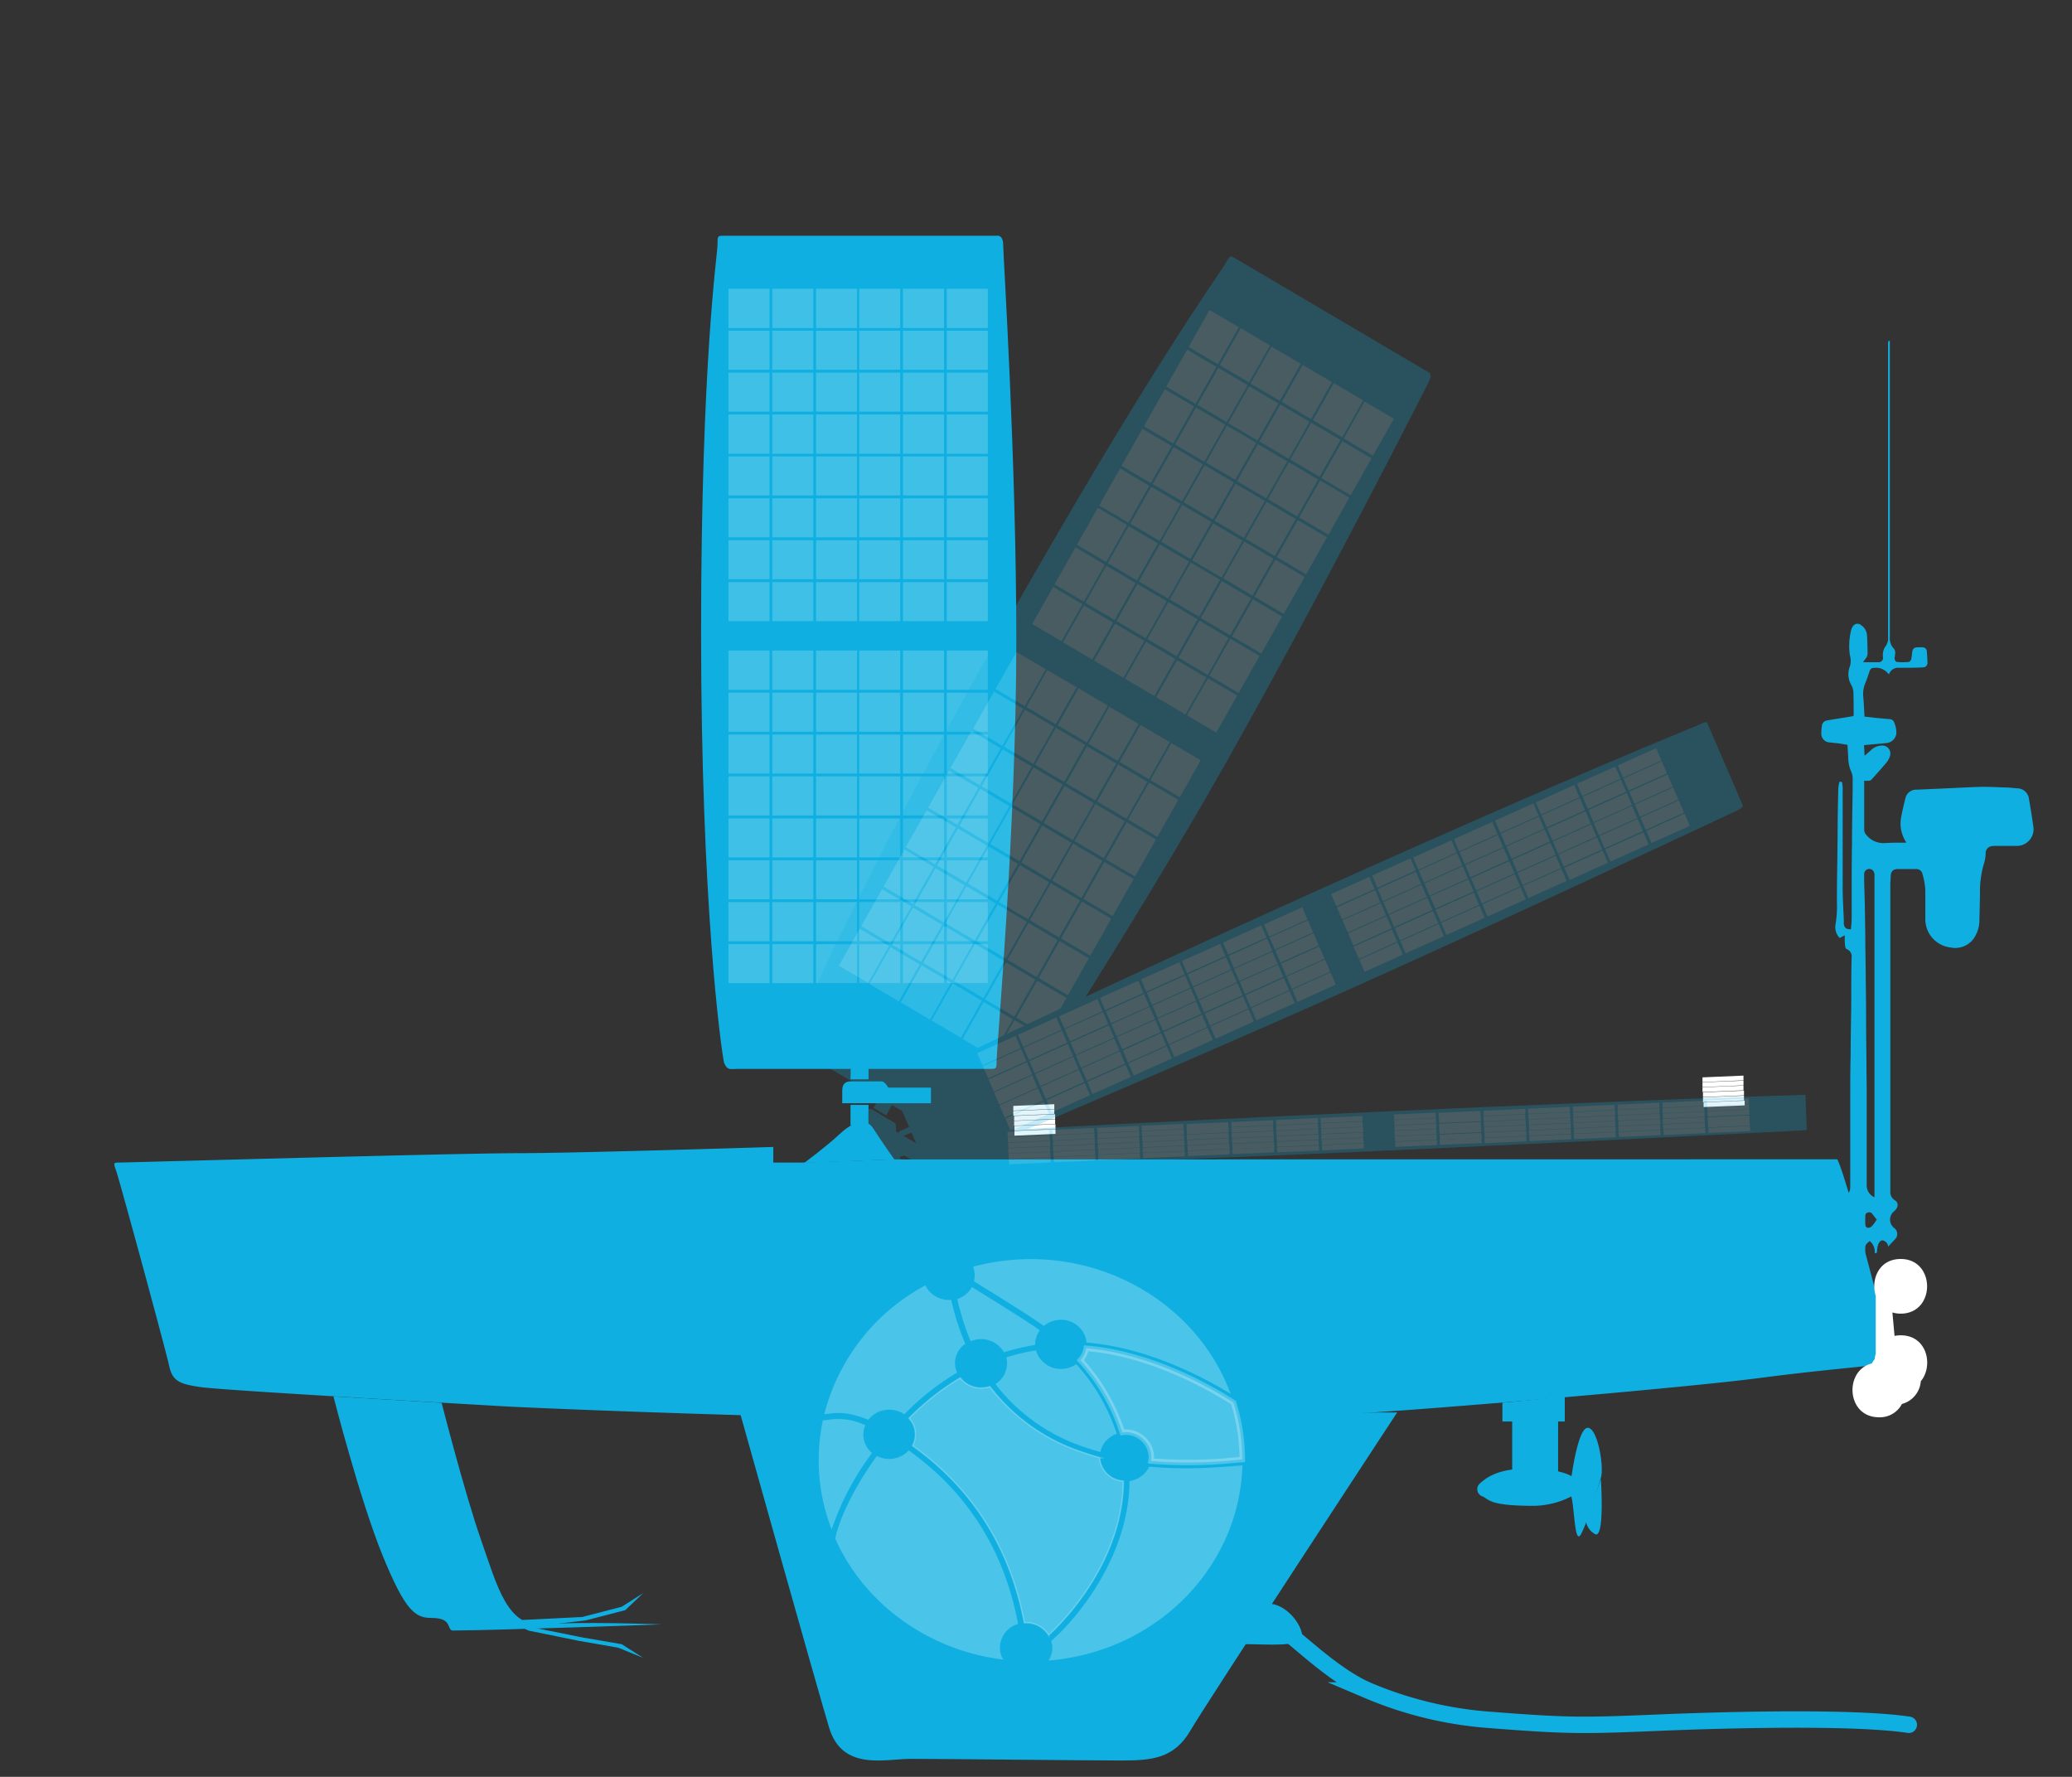 <svg id="Layer_1" data-name="Layer 1" xmlns="http://www.w3.org/2000/svg" viewBox="0 0 379 325"><rect x="0" y="0" width="379" height="325" fill="#333333" stroke="none"/><defs><clipPath id="clip-path"><path class="cls-1" d="M-1396.4-622.97H653.01V472.47H-1396.4z"/></clipPath><clipPath id="clip-path-2"><path class="cls-1" d="M93.05 290.38h25.72v8.25H93.05z"/></clipPath><clipPath id="clip-path-3"><path class="cls-1" d="M93.05 290.38h25.72v8.25H93.05z"/></clipPath><clipPath id="clip-path-4"><path class="cls-1" d="M93.05 295.99h25.72v8.25H93.05z"/></clipPath><clipPath id="clip-path-5"><path class="cls-1" d="M93.05 295.99h25.72v8.26H93.05z"/></clipPath><clipPath id="clip-path-6"><path class="cls-1" d="M305.81 33.6h112.97v17.49H305.81z"/></clipPath><clipPath id="clip-path-8"><path class="cls-1" d="M305.81 33.59h112.97v17.49H305.81z"/></clipPath><clipPath id="clip-path-10"><path class="cls-1" d="M148.66 229.28h79.62v75.45h-79.62z"/></clipPath><clipPath id="clip-path-19"><path class="cls-1" d="M132.22 51.81h55.12v129.03h-55.12z"/></clipPath><style>.cls-1{fill:none}.cls-2{clip-path:url(#clip-path)}.cls-16,.cls-4{opacity:.25}.cls-6{fill:#0fb0e1}.cls-9{clip-path:url(#clip-path-6)}.cls-10{opacity:.5}.cls-13{clip-path:url(#clip-path-10)}.cls-16,.cls-18,.cls-19{fill:#fff}.cls-16,.cls-18{isolation:isolate}.cls-17{clip-path:url(#clip-path-19)}.cls-18{opacity:.2}</style></defs><g class="cls-2"><g clip-path="url(#clip-path-2)"><g clip-path="url(#clip-path-3)"><path class="cls-6" d="M96.68 297.62l10.48-1.24 7.21-1.87 3.28-3.11-3.93 2.49-7.21 1.87-12.45.62"/></g></g><g clip-path="url(#clip-path-4)"><g clip-path="url(#clip-path-5)"><path class="cls-6" d="M96.68 298.25l9.17 1.87 7.21 1.25 4.59 1.87-3.93-2.5-7.21-1.24-12.45-2.5"/></g></g></g><path class="cls-6" d="M227.94 300.73c3.49 0 10.25.62 10.25-1.43s-2.84-6-6.33-6-6.33 1.67-6.33 3.73-1.09 3.72 2.41 3.72"/><g class="cls-9"><g class="cls-10"><g clip-path="url(#clip-path-8)" mask="url(#mask)"><path class="cls-1" d="M417.67 48h-35.56c-35.56 0-57.86-13.42-69.92-13.42s0 2 0 2c12.06 0 31.35 13.42 69.92 13.42h35.56v-2"/></g></g></g><path class="cls-6" d="M135.44 258.72S149.25 308 151.66 316s10.21 5.71 15 5.71 33 .3 38.45.3 9.61-.3 12.61-5.44 37.84-58.22 37.84-58.22M276.6 268.58V259h8.4v11h-8.4"/><path class="cls-6" d="M287.42 270.29c1.2 0-2.4-1.71-6.91-1.71s-7.51.57-9.91 2.85a1.38 1.38 0 00.6 2.28c1.2.57 1.2 1.72 9.31 1.72a15.48 15.48 0 006.91-1.72c.6 2.29.6 9.14 1.8 6.85s3-8.27 3.61-10.27-.6-9.13-2.41-9.13-3 9.13-3 9.13"/><path class="cls-6" d="M292.82 270.52s.79 11.56-1.2 10a3.32 3.32 0 01-1.53-2.28M163.07 212.07l-16.22.57h-5.4v-2.85s-36 1.14-46.85 1.14-71.48 1.71-72.69 1.71-1.2 0-.6 1.71 9 32.54 9.61 35.39 1.81 3.43 6 4 44.45 2.85 54.06 3.42 55.86 2.28 74.48 2.28 69.68 0 86.5-1.14 57.04-4.56 70.29-6.3 22.82-2.28 23.42-2.85-1.2-7.42-1.2-7.42-6.61-26.26-8.41-29.68z"/><path class="cls-6" d="M80.78 256.59S85 273.14 88 281.7s4.81 16 11.41 15.42 21.63 0 21.63 0-31.24 1.11-37.85 1.11c-1.8.28 0-2.29-4.2-2.29-3 0-4.81-1.14-9-11.41s-9-29.11-9-29.11M163.59 212.07s-2.35-3.28-3.85-5.65-4.2-.85-6.3 1.14-6.31 5.13-6.31 5.13M286.22 255.45V260h-11.41v-3.43M169.68 198.94h-7.21s-.6-1.14-1.2-1.14h-5.71c-.9 0-1.5.46-1.5 1.66v2.33h16.22v-2.85z"/><path class="cls-6" d="M158.87 205.51c-.07-1.14 0-3.42 0-3.42h-3.3v3.76M155.57 194c.07 1.14 0 3.42 0 3.42h3.3v-3.76"/><path class="cls-6" d="M182.3 43.12h-49.86c-1.2 0-1.2 0-1.2 1.71s-3 21.12-3 70.77 3.6 75.92 4.2 78.77c.61 1.52 1.21 1.14 2.41 1.14h46.25c1.2 0 1.2 0 1.2-1.71s3.6-42.81 3.6-76.48-2.4-70.49-2.4-72.49-1.2-1.71-1.2-1.71"/><g class="cls-2"><path d="M166.91 264.42a4.22 4.22 0 00.48-2.7 4.34 4.34 0 00-1.12-2.3 46.32 46.32 0 019.38-7.39 4.81 4.81 0 004.51 1.8 4.53 4.53 0 00.9-.21 35 35 0 0016.92 12c1.07.37 2.13.7 3.2 1a3.42 3.42 0 000 .45 4.64 4.64 0 004.3 3.83v.54c-.34 12.72-8.71 23.05-13.67 27.64a4.84 4.84 0 00-4.45-2.26c-2.59-13.68-9.47-24.56-20.49-32.42" style="isolation:isolate" stroke-width=".25" stroke-miterlimit="10" stroke="#fff" fill="#fff" opacity=".25"/><path d="M225.83 267.08a85 85 0 01-15.29.15 4.49 4.49 0 000-1.42 4.69 4.69 0 00-5.25-3.81 35.88 35.88 0 00-7.67-13.2 4.39 4.39 0 001.07-2.19c12 1 23 7.39 26.93 9.94a35.12 35.12 0 011.22 5.27 34.64 34.64 0 01.39 5.15l-1.43.11" style="isolation:isolate" stroke-miterlimit="10" stroke="#fff" fill="#fff" opacity=".25"/><g class="cls-13"><path class="cls-16" d="M189.33 246a40.9 40.9 0 00-5.69 1.34 4.8 4.8 0 00-4.86-2.35 5 5 0 00-1.23.34 46.18 46.18 0 01-2.44-7.72 4.65 4.65 0 002.66-2.21c3.17 2 9.73 6 12.43 7.93a4.3 4.3 0 00-.87 2.67"/></g><g class="cls-13"><path class="cls-16" d="M174 237.79a46.42 46.42 0 002.56 8 4.28 4.28 0 00-1.5 5.28 46.28 46.28 0 00-9.65 7.62 4.93 4.93 0 00-3.43-.8 4.73 4.73 0 00-3.15 1.81c-3.93-1.62-6.18-1.29-7.52-1.08-.2 0-.38.06-.54.07a37.15 37.15 0 0118.49-23.58 4.77 4.77 0 004.74 2.64"/></g><g class="cls-13"><path class="cls-16" d="M198.72 245.56v-.31a4.68 4.68 0 00-5.35-3.79 4.79 4.79 0 00-2.44 1.06c-2.79-2-9.66-6.23-12.78-8.16a4.29 4.29 0 00-.16-2.67 40.43 40.43 0 015-1c18.67-2.56 36.14 8 42.11 24.27-4.76-2.94-15.1-8.49-26.34-9.39"/></g><g class="cls-13"><path class="cls-16" d="M160.4 266.32a4.93 4.93 0 002.91.49 4.8 4.8 0 002.91-1.52c10.77 7.7 17.49 18.36 20 31.75a4.54 4.54 0 00-3.27 5 4.2 4.2 0 00.54 1.51c-13.6-1.66-25.36-10.11-30.71-22.11.65-3.39 3.31-9.19 7.6-15.12"/></g><g class="cls-13"><path class="cls-16" d="M192.42 300.76a5.8 5.8 0 00-.13-.6c6.13-5.45 14-16.42 14.3-28.67v-.59a4.73 4.73 0 003.62-2.64c2.37.23 4.63.31 6.72.31 3.68 0 6.81-.26 9-.44l1.32-.1c-.47 17.6-14.23 32.85-33.21 35.45-.74.1-1.49.18-2.23.24a4.27 4.27 0 00.62-3"/></g><g class="cls-13"><path class="cls-16" d="M182.07 253.15a4.42 4.42 0 002.09-4.4c0-.16-.06-.31-.1-.47a37.47 37.47 0 015.43-1.28 4.73 4.73 0 005.27 3.34 4.8 4.8 0 002.1-.82 34.84 34.84 0 017.41 12.74 4.56 4.56 0 00-3 3.32q-1.46-.39-2.91-.9a33.94 33.94 0 01-16.29-11.53"/></g><g class="cls-13"><path class="cls-16" d="M150.48 259.79a6 6 0 001-.09 11.4 11.4 0 016.8 1 4.24 4.24 0 00-.31 2.35 4.36 4.36 0 001.54 2.72 49.32 49.32 0 00-7.39 14 35.19 35.19 0 01-1.6-20"/></g><g class="cls-17"><path class="cls-18" d="M180.68 126.17h-7.5V119h7.5z"/></g><g class="cls-17"><path class="cls-18" d="M172.68 126.17h-7.51V119h7.51z"/></g><g class="cls-17"><path class="cls-18" d="M164.67 126.17h-7.51V119h7.51z"/></g><g class="cls-17"><path class="cls-18" d="M156.77 126.17h-7.5V119h7.5z"/></g><g class="cls-17"><path class="cls-18" d="M148.77 126.17h-7.51V119h7.51z"/></g><g class="cls-17"><path class="cls-18" d="M140.76 126.17h-7.51V119h7.51z"/></g><g class="cls-17"><path class="cls-18" d="M180.68 133.84h-7.5v-7.14h7.5z"/></g><g class="cls-17"><path class="cls-18" d="M172.68 133.84h-7.51v-7.14h7.51z"/></g><g class="cls-17"><path class="cls-18" d="M164.67 133.84h-7.51v-7.14h7.51z"/></g><g class="cls-17"><path class="cls-18" d="M156.77 133.84h-7.5v-7.14h7.5z"/></g><g class="cls-17"><path class="cls-18" d="M148.77 133.84h-7.51v-7.14h7.51z"/></g><g class="cls-17"><path class="cls-18" d="M140.76 133.84h-7.51v-7.14h7.51z"/></g><g class="cls-17"><path class="cls-18" d="M180.68 141.49h-7.5v-7.13h7.5z"/></g><g class="cls-17"><path class="cls-18" d="M172.68 141.49h-7.51v-7.13h7.51z"/></g><g class="cls-17"><path class="cls-18" d="M164.67 141.49h-7.51v-7.13h7.51z"/></g><g class="cls-17"><path class="cls-18" d="M156.77 141.49h-7.5v-7.13h7.5z"/></g><g class="cls-17"><path class="cls-18" d="M148.77 141.49h-7.51v-7.13h7.51z"/></g><g class="cls-17"><path class="cls-18" d="M140.76 141.49h-7.51v-7.13h7.51z"/></g><g class="cls-17"><path class="cls-18" d="M180.68 149.16h-7.5V142h7.5z"/></g><g class="cls-17"><path class="cls-18" d="M172.68 149.16h-7.51V142h7.51z"/></g><g class="cls-17"><path class="cls-18" d="M164.67 149.16h-7.51V142h7.51z"/></g><g class="cls-17"><path class="cls-18" d="M156.77 149.16h-7.5V142h7.5z"/></g><g class="cls-17"><path class="cls-18" d="M148.77 149.16h-7.51V142h7.51z"/></g><g class="cls-17"><path class="cls-18" d="M140.76 149.16h-7.51V142h7.51z"/></g><g class="cls-17"><path class="cls-18" d="M180.68 156.83h-7.5v-7.13h7.5z"/></g><g class="cls-17"><path class="cls-18" d="M172.68 156.83h-7.51v-7.13h7.51z"/></g><g class="cls-17"><path class="cls-18" d="M164.67 156.83h-7.51v-7.13h7.51z"/></g><g class="cls-17"><path class="cls-18" d="M156.77 156.83h-7.5v-7.13h7.5z"/></g><g class="cls-17"><path class="cls-18" d="M148.77 156.83h-7.51v-7.13h7.51z"/></g><g class="cls-17"><path class="cls-18" d="M140.76 156.83h-7.51v-7.13h7.51z"/></g><g class="cls-17"><path class="cls-18" d="M180.68 164.49h-7.5v-7.14h7.5z"/></g><g class="cls-17"><path class="cls-18" d="M172.68 164.49h-7.51v-7.14h7.51z"/></g><g class="cls-17"><path class="cls-18" d="M164.67 164.49h-7.51v-7.14h7.51z"/></g><g class="cls-17"><path class="cls-18" d="M156.77 164.49h-7.5v-7.14h7.5z"/></g><g class="cls-17"><path class="cls-18" d="M148.77 164.49h-7.51v-7.14h7.51z"/></g><g class="cls-17"><path class="cls-18" d="M140.76 164.49h-7.51v-7.14h7.51z"/></g><g class="cls-17"><path class="cls-18" d="M180.68 172.16h-7.5V165h7.5z"/></g><g class="cls-17"><path class="cls-18" d="M172.68 172.16h-7.51V165h7.51z"/></g><g class="cls-17"><path class="cls-18" d="M164.67 172.16h-7.51V165h7.51z"/></g><g class="cls-17"><path class="cls-18" d="M156.77 172.16h-7.5V165h7.5z"/></g><g class="cls-17"><path class="cls-18" d="M148.77 172.16h-7.51V165h7.51z"/></g><g class="cls-17"><path class="cls-18" d="M140.76 172.16h-7.51V165h7.51z"/></g><g class="cls-17"><path class="cls-18" d="M180.68 179.82h-7.5v-7.13h7.5z"/></g><g class="cls-17"><path class="cls-18" d="M172.68 179.82h-7.51v-7.13h7.51z"/></g><g class="cls-17"><path class="cls-18" d="M164.67 179.82h-7.51v-7.13h7.51z"/></g><g class="cls-17"><path class="cls-18" d="M156.77 179.82h-7.5v-7.13h7.5z"/></g><g class="cls-17"><path class="cls-18" d="M148.77 179.82h-7.51v-7.13h7.51z"/></g><g class="cls-17"><path class="cls-18" d="M140.76 179.82h-7.51v-7.13h7.51z"/></g><g class="cls-17"><path class="cls-18" d="M180.68 60h-7.5v-7.18h7.5z"/></g><g class="cls-17"><path class="cls-18" d="M172.68 60h-7.51v-7.18h7.51z"/></g><g class="cls-17"><path class="cls-18" d="M164.67 60h-7.51v-7.18h7.51z"/></g><g class="cls-17"><path class="cls-18" d="M156.77 60h-7.5v-7.18h7.5z"/></g><g class="cls-17"><path class="cls-18" d="M148.77 60h-7.51v-7.18h7.51z"/></g><g class="cls-17"><path class="cls-18" d="M140.76 60h-7.51v-7.18h7.51z"/></g><g class="cls-17"><path class="cls-18" d="M180.68 67.62h-7.5v-7.13h7.5z"/></g><g class="cls-17"><path class="cls-18" d="M172.68 67.62h-7.51v-7.13h7.51z"/></g><g class="cls-17"><path class="cls-18" d="M164.67 67.62h-7.51v-7.13h7.51z"/></g><g class="cls-17"><path class="cls-18" d="M156.77 67.62h-7.5v-7.13h7.5z"/></g><g class="cls-17"><path class="cls-18" d="M148.77 67.62h-7.51v-7.13h7.51z"/></g><g class="cls-17"><path class="cls-18" d="M140.76 67.62h-7.51v-7.13h7.51z"/></g><g class="cls-17"><path class="cls-18" d="M180.68 75.29h-7.5v-7.13h7.5z"/></g><g class="cls-17"><path class="cls-18" d="M172.68 75.29h-7.51v-7.13h7.51z"/></g><g class="cls-17"><path class="cls-18" d="M164.67 75.29h-7.51v-7.13h7.51z"/></g><g class="cls-17"><path class="cls-18" d="M156.77 75.29h-7.5v-7.13h7.5z"/></g><g class="cls-17"><path class="cls-18" d="M148.77 75.29h-7.51v-7.13h7.51z"/></g><g class="cls-17"><path class="cls-18" d="M140.76 75.29h-7.51v-7.13h7.51z"/></g><g class="cls-17"><path class="cls-18" d="M180.68 83h-7.5v-7.19h7.5z"/></g><g class="cls-17"><path class="cls-18" d="M172.68 83h-7.51v-7.19h7.51z"/></g><g class="cls-17"><path class="cls-18" d="M164.67 83h-7.51v-7.19h7.51z"/></g><g class="cls-17"><path class="cls-18" d="M156.77 83h-7.5v-7.19h7.5z"/></g><g class="cls-17"><path class="cls-18" d="M148.77 83h-7.51v-7.19h7.51z"/></g><g class="cls-17"><path class="cls-18" d="M140.76 83h-7.51v-7.19h7.51z"/></g><g class="cls-17"><path class="cls-18" d="M180.68 90.62h-7.5v-7.14h7.5z"/></g><g class="cls-17"><path class="cls-18" d="M172.68 90.62h-7.51v-7.14h7.51z"/></g><g class="cls-17"><path class="cls-18" d="M164.67 90.62h-7.51v-7.14h7.51z"/></g><g class="cls-17"><path class="cls-18" d="M156.77 90.62h-7.5v-7.14h7.5z"/></g><g class="cls-17"><path class="cls-18" d="M148.77 90.62h-7.51v-7.14h7.51z"/></g><g class="cls-17"><path class="cls-18" d="M140.76 90.62h-7.51v-7.14h7.51z"/></g><g class="cls-17"><path class="cls-18" d="M180.68 98.28h-7.5v-7.13h7.5z"/></g><g class="cls-17"><path class="cls-18" d="M172.68 98.28h-7.51v-7.13h7.51z"/></g><g class="cls-17"><path class="cls-18" d="M164.67 98.28h-7.51v-7.13h7.51z"/></g><g class="cls-17"><path class="cls-18" d="M156.77 98.28h-7.5v-7.13h7.5z"/></g><g class="cls-17"><path class="cls-18" d="M148.77 98.28h-7.51v-7.13h7.51z"/></g><g class="cls-17"><path class="cls-18" d="M140.76 98.28h-7.51v-7.13h7.51z"/></g><g class="cls-17"><path class="cls-18" d="M180.68 105.94h-7.5v-7.13h7.5z"/></g><g class="cls-17"><path class="cls-18" d="M172.68 105.94h-7.51v-7.13h7.51z"/></g><g class="cls-17"><path class="cls-18" d="M164.67 105.94h-7.51v-7.13h7.51z"/></g><g class="cls-17"><path class="cls-18" d="M156.77 105.94h-7.5v-7.13h7.5z"/></g><g class="cls-17"><path class="cls-18" d="M148.77 105.94h-7.51v-7.13h7.51z"/></g><g class="cls-17"><path class="cls-18" d="M140.76 105.94h-7.51v-7.13h7.51z"/></g><g class="cls-17"><path class="cls-18" d="M180.68 113.61h-7.5v-7.13h7.5z"/></g><g class="cls-17"><path class="cls-18" d="M172.68 113.61h-7.51v-7.13h7.51z"/></g><g class="cls-17"><path class="cls-18" d="M164.67 113.61h-7.51v-7.13h7.51z"/></g><g class="cls-17"><path class="cls-18" d="M156.77 113.61h-7.5v-7.13h7.5z"/></g><g class="cls-17"><path class="cls-18" d="M148.77 113.61h-7.51v-7.13h7.51z"/></g><g class="cls-17"><path class="cls-18" d="M140.76 113.61h-7.51v-7.13h7.51z"/></g><path class="cls-19" d="M193.07 207.4l-7.51.32v-.87l7.5-.31zM193.07 206.49l-7.51.31v-.86l7.5-.31zM193 205.58l-7.5.31v-.86l7.5-.31zM193 204.66l-7.5.32v-.86l7.5-.32zM192.85 203.75l-7.5.31v-.86l7.5-.31zM192.85 202.83l-7.5.31v-.86l7.5-.31zM319.13 202.18l-7.51.31v-.86l7.5-.31zM319 201.27l-7.5.31v-.86l7.5-.31zM319 200.35l-7.5.31v-.86l7.5-.31zM318.91 199.43l-7.5.31v-.86l7.5-.31zM318.91 198.52l-7.5.31v-.86l7.5-.31zM318.91 197.6l-7.5.32v-.86l7.5-.32z"/></g><g class="cls-4"><path class="cls-6" d="M169 209.94l-5.14-3s.18-1.31-.24-1.56l-4-2.37c-.62-.38-1.29-.19-2 .93s-1.23 2.19-1.23 2.19l11.61 6.74 1.53-2.68zM157.81 211.56c.55-1.12 1.84-3.25 1.84-3.25l-2.33-1.37-2 3.56M161.61 199.38c-.55 1.13-1.84 3.25-1.84 3.25l2.33 1.37s1.71-3.06 2-3.56"/><path class="cls-6" d="M261.22 68.05L225.85 47.2c-.85-.5-.85-.5-1.77 1.12s-13.4 18.67-40 65.57-38 73.19-39.1 76.13c-.36 1.68.25 1.56 1.11 2.06L179 211.44c.86.5.86.5 1.78-1.13s25.45-38.9 43.44-70.75 36-67.57 37-69.45 0-2.06 0-2.06"/><g class="cls-10"><path class="cls-19" d="M210.44 142.67l3.83-6.76 5.35 3.15-3.82 6.76-5.36-3.15zM204.79 139.36l3.82-6.76 5.35 3.16-3.82 6.76-5.35-3.16zM199.09 136.03l3.82-6.77 5.35 3.16-3.82 6.76-5.35-3.15zM193.46 132.66l3.82-6.76 5.36 3.16-3.83 6.76-5.35-3.16zM187.75 129.32l3.83-6.76 5.35 3.15-3.83 6.76-5.35-3.15zM182.1 126.01l3.83-6.76 5.35 3.16-3.83 6.75-5.35-3.15zM206.35 149.91l3.83-6.76 5.35 3.15-3.83 6.76-5.35-3.15zM200.69 146.6l3.83-6.76 5.35 3.15-3.82 6.76-5.36-3.15zM194.99 143.26l3.83-6.76 5.35 3.15-3.83 6.76-5.35-3.15zM189.32 139.87l3.82-6.76 5.35 3.15-3.82 6.77-5.35-3.16zM183.66 136.56l3.83-6.76 5.35 3.16-3.83 6.76-5.35-3.16zM178.01 133.26l3.82-6.76 5.35 3.15-3.82 6.76-5.35-3.15zM202.26 157.16l3.83-6.76 5.35 3.15-3.83 6.76-5.35-3.15zM196.55 153.82l3.83-6.76 5.35 3.15-3.83 6.76-5.35-3.15zM190.9 150.51l3.82-6.76 5.35 3.15-3.82 6.76-5.35-3.15zM185.22 147.12l3.83-6.76 5.35 3.15-3.82 6.76-5.36-3.15zM179.57 143.81l3.82-6.76 5.35 3.15-3.82 6.76-5.35-3.15zM173.86 140.47l3.82-6.76 5.36 3.15-3.83 6.76-5.35-3.15zM198.17 164.4l3.83-6.76 5.35 3.15-3.83 6.77-5.35-3.16zM192.46 161.06l3.83-6.76 5.35 3.16-3.83 6.76-5.35-3.16zM186.81 157.75l3.82-6.75 5.35 3.15-3.82 6.76-5.35-3.16zM181.13 154.36l3.83-6.76 5.35 3.16-3.82 6.76-5.36-3.16zM175.48 151.06l3.82-6.77 5.35 3.16-3.82 6.76-5.35-3.15zM169.77 147.72l3.82-6.76 5.36 3.15-3.83 6.76-5.35-3.15zM194.08 171.65l3.83-6.76 5.35 3.15-3.83 6.76-5.35-3.15zM188.37 168.31l3.83-6.76 5.35 3.15-3.83 6.76-5.35-3.15zM182.72 165l3.82-6.76 5.35 3.15-3.82 6.76-5.35-3.15zM177.04 161.61l3.82-6.76 5.35 3.15-3.82 6.76-5.35-3.15zM171.39 158.3l3.82-6.76 5.35 3.15-3.82 6.76-5.35-3.15zM165.68 154.96l3.82-6.76 5.36 3.15-3.83 6.77-5.35-3.16zM189.99 178.89l3.82-6.76 5.35 3.16-3.82 6.76-5.35-3.16zM184.28 175.55l3.82-6.76 5.36 3.16-3.83 6.76-5.35-3.16zM178.66 172.19l3.82-6.76 5.35 3.16-3.82 6.75-5.35-3.15zM172.95 168.85l3.82-6.76 5.36 3.16-3.83 6.76-5.35-3.16zM167.3 165.55l3.82-6.76 5.35 3.15-3.82 6.76-5.35-3.15zM161.62 162.15l3.82-6.76 5.36 3.16-3.83 6.76-5.35-3.16zM185.89 186.14l3.82-6.76 5.36 3.15-3.83 6.76-5.35-3.15zM180.19 182.8l3.82-6.76 5.36 3.15-3.83 6.76-5.35-3.15zM174.51 179.41l3.83-6.76 5.35 3.16-3.82 6.76-5.36-3.16zM168.86 176.1l3.82-6.76 5.36 3.16-3.83 6.76-5.35-3.16zM163.15 172.77l3.83-6.76 5.35 3.15-3.83 6.76-5.35-3.15zM157.53 169.41l3.82-6.76 5.36 3.15-3.83 6.76-5.35-3.15zM181.75 193.35l3.82-6.76 5.35 3.16-3.82 6.75-5.35-3.15zM176.09 190.04l3.83-6.76 5.35 3.16-3.83 6.76-5.35-3.16zM170.42 186.65l3.83-6.76 5.35 3.15-3.82 6.77-5.36-3.16zM164.76 183.34l3.83-6.76 5.35 3.16-3.82 6.76-5.36-3.16zM159.06 180l3.82-6.75 5.35 3.15-3.82 6.76-5.35-3.16zM153.44 176.64l3.82-6.76 5.36 3.16-3.83 6.76-5.35-3.16zM245.78 80.2l3.83-6.76 5.35 3.15-3.82 6.76-5.36-3.15zM240.16 76.84l3.82-6.76 5.36 3.15-3.83 6.76-5.35-3.15zM234.46 73.5l3.82-6.76 5.35 3.15-3.82 6.76-5.35-3.15zM228.75 70.16l3.82-6.76 5.36 3.15-3.83 6.76-5.35-3.15zM223.12 66.8l3.83-6.76 5.35 3.15-3.83 6.76-5.35-3.15zM217.42 63.46l3.83-6.76 5.35 3.15-3.83 6.76-5.35-3.15zM241.69 87.45l3.83-6.76 5.35 3.15-3.82 6.76-5.36-3.15zM236.02 84.06l3.82-6.76 5.35 3.15-3.82 6.76-5.35-3.15zM230.37 80.75l3.82-6.76 5.35 3.15-3.82 6.76-5.35-3.15zM224.66 77.41l3.82-6.76 5.36 3.16-3.83 6.75-5.35-3.15zM219.03 74.05l3.83-6.76 5.35 3.15-3.83 6.76-5.35-3.15zM213.32 70.71l3.83-6.76 5.35 3.15-3.82 6.76-5.36-3.15zM237.63 94.64l3.83-6.76 5.35 3.15-3.82 6.77-5.36-3.16zM231.93 91.3l3.82-6.76 5.35 3.16-3.82 6.76-5.35-3.16zM226.27 88l3.82-6.77 5.36 3.16-3.83 6.76-5.35-3.15zM220.6 84.6l3.82-6.76 5.36 3.16-3.83 6.76-5.35-3.16zM214.94 81.3l3.83-6.77 5.35 3.16-3.83 6.76-5.35-3.15zM209.24 77.96l3.82-6.76 5.35 3.15-3.82 6.76-5.35-3.15zM233.54 101.89l3.83-6.76 5.35 3.15-3.82 6.76-5.36-3.15zM227.84 98.55l3.82-6.76 5.35 3.15-3.82 6.76-5.35-3.15zM222.18 95.24l3.82-6.76 5.36 3.15-3.83 6.76-5.35-3.15zM216.51 91.85l3.82-6.76 5.36 3.15-3.83 6.76-5.35-3.15zM210.85 88.54l3.83-6.76 5.35 3.15-3.82 6.76-5.36-3.15zM205.14 85.2l3.83-6.76 5.35 3.15-3.82 6.77-5.36-3.16zM229.46 109.13l3.82-6.76 5.35 3.16-3.82 6.76-5.35-3.16zM223.75 105.79l3.82-6.76 5.35 3.16-3.82 6.76-5.35-3.16zM218.09 102.49l3.82-6.76 5.36 3.15-3.83 6.76-5.35-3.15zM212.41 99.09l3.83-6.76 5.35 3.16-3.83 6.76-5.35-3.16zM206.76 95.79l3.83-6.76 5.35 3.15-3.82 6.76-5.36-3.15zM201.05 92.45l3.83-6.76 5.35 3.15-3.82 6.76-5.36-3.15zM225.36 116.38l3.82-6.76 5.35 3.15-3.82 6.76-5.35-3.15zM219.65 113.04l3.83-6.76 5.35 3.15-3.83 6.76-5.35-3.15zM213.97 109.65l3.83-6.76 5.35 3.15-3.82 6.76-5.36-3.15zM208.32 106.34l3.82-6.76 5.36 3.15-3.83 6.76-5.35-3.15zM202.62 103l3.82-6.76 5.35 3.15-3.82 6.76-5.35-3.15zM196.99 99.64l3.83-6.76 5.35 3.15-3.83 6.76-5.35-3.15zM221.21 123.59l3.83-6.76 5.35 3.15-3.83 6.77-5.35-3.16zM215.56 120.28l3.83-6.76 5.35 3.16-3.83 6.76-5.35-3.16zM209.88 116.89l3.83-6.76 5.35 3.15-3.82 6.77-5.36-3.16zM204.23 113.58l3.82-6.76 5.36 3.16-3.83 6.76-5.35-3.16zM198.53 110.25l3.82-6.77 5.35 3.16-3.82 6.76-5.35-3.15zM192.9 106.88l3.83-6.76 5.35 3.16-3.83 6.76-5.35-3.16zM217.12 130.84l3.83-6.76 5.35 3.15-3.83 6.76-5.35-3.15zM211.47 127.53l3.83-6.76 5.35 3.15-3.82 6.76-5.36-3.15zM205.79 124.14l3.83-6.76 5.35 3.15-3.82 6.76-5.36-3.15zM200.14 120.83l3.82-6.76 5.36 3.15-3.83 6.76-5.35-3.15zM194.43 117.49l3.82-6.76 5.36 3.16-3.83 6.75-5.35-3.15zM188.81 114.13l3.83-6.76 5.35 3.15-3.83 6.76-5.35-3.15z"/></g><path class="cls-6" d="M164.73 211.94l-.92-2.19s1-.69 1-.87l-.74-1.69c-.12-.25-.67-.25-1.83.31l-2.24 1.06 1.11 2.5.91 2.19.06.19 2.82-1.25zM157 211.56l3.36-1.5-.43-1-3.67 1.63M167.72 205.5l-3.36 1.5.43 1 3.67-1.62"/><path class="cls-6" d="M318.74 147.24c-.13-.38-6.31-14.61-6.43-14.93s-.18-.37-1.83.38-21.05 8.37-69.57 30.22-73.8 34.41-76.49 35.85c-1.41.87-1 .87-.79 1.25s5.81 13.49 6 13.86.12.38 1.84-.37 42.33-17.74 75.25-32.5 68.59-31.66 70.55-32.53 1.47-1.13 1.47-1.19"/><g class="cls-10"><path class="cls-19" d="M236.38 181.01l7-3.14.96 2.23-7 3.14-.96-2.23zM235.35 178.64l7-3.14.96 2.23-7 3.14-.96-2.23zM234.32 176.27l7-3.15.96 2.23-7 3.15-.96-2.23zM233.26 173.84l7-3.14.96 2.23-7 3.14-.96-2.23zM232.23 171.46l7-3.14.96 2.23-7 3.14-.96-2.23zM231.2 169.09l7-3.14.96 2.23-7 3.14-.96-2.23zM228.86 184.39l7-3.14.96 2.23-7 3.14-.96-2.23zM227.82 182.02l7.01-3.14.96 2.23-7 3.14-.97-2.23zM226.77 179.59l7-3.14.96 2.23-7 3.14-.96-2.23zM225.74 177.22l7-3.14.96 2.23-7 3.14-.96-2.23zM224.76 174.83l7-3.15.96 2.23-7 3.15-.96-2.23zM223.71 172.4l7-3.15.96 2.23-7 3.14-.96-2.22zM221.39 187.75l7-3.14.96 2.23-7 3.15-.96-2.24zM220.36 185.38l7-3.14.96 2.23-7 3.14-.96-2.23zM219.31 182.95l7-3.14.96 2.23-7 3.14-.96-2.23zM218.28 180.59l7-3.15.96 2.23-7 3.14-.96-2.22zM217.24 178.21l7-3.14.96 2.22-7 3.15-.96-2.23zM216.19 175.78l7-3.14.96 2.23-7 3.14-.96-2.23zM213.87 191.14l7-3.15.96 2.23-7 3.15-.96-2.23zM212.84 188.77l7-3.14.96 2.22-7 3.15-.96-2.23zM211.78 186.34l7-3.15.97 2.23-7 3.14-.97-2.22zM210.81 183.94l7-3.14.96 2.23-7 3.14-.96-2.23zM209.78 181.57l7-3.14.96 2.23-7 3.14-.96-2.23zM208.72 179.14l7-3.14.96 2.23-7 3.14-.96-2.23zM206.41 194.5l7-3.14.96 2.23-7 3.14-.96-2.23zM205.38 192.13l7-3.15.96 2.23-7 3.14-.96-2.22zM204.32 189.69l7-3.14.96 2.23-7 3.14-.96-2.23zM203.29 187.32l7-3.14.96 2.23-7 3.14-.96-2.23zM202.25 184.96l7.01-3.15.96 2.23-7 3.14-.97-2.22zM201.2 182.52l7-3.14.96 2.23-7 3.14-.96-2.23zM198.89 197.88l7-3.14.96 2.23-7 3.14-.96-2.23zM197.83 195.45l7-3.14.96 2.23-7 3.14-.96-2.23zM196.8 193.08l7-3.14.96 2.23-7 3.14-.96-2.23zM195.82 190.68l7-3.14.96 2.23-7 3.14-.96-2.23zM194.77 188.25l7-3.14.96 2.23-7 3.14-.96-2.23zM193.74 185.89l7-3.15.96 2.23-7 3.15-.96-2.23zM191.42 201.24l7-3.14.96 2.22-7 3.15-.96-2.23zM190.36 198.81l7-3.15.96 2.23-7 3.15-.96-2.23zM189.33 196.44l7-3.15.96 2.23-7 3.15-.96-2.23zM188.3 194.07l7-3.14.96 2.23-7 3.14-.96-2.23zM187.25 191.64l7-3.15.96 2.23-7 3.15-.96-2.23zM186.22 189.27l7-3.15.96 2.23-7 3.15-.96-2.23zM183.9 204.62l7-3.14.96 2.23-7 3.14-.96-2.23zM182.84 202.19l7-3.14.96 2.23-7 3.14-.96-2.23zM181.82 199.82l7-3.14.96 2.23-7 3.14-.96-2.23zM180.83 197.43l7.01-3.15.96 2.23-7.01 3.15-.96-2.23zM179.78 195l7-3.14.97 2.23-7 3.14-.97-2.23zM178.75 192.63l7-3.15.96 2.23-7 3.14-.96-2.22zM301.13 151.97l7-3.14.96 2.23-7 3.14-.96-2.23zM300.07 149.55l7-3.15.97 2.23-7 3.15-.97-2.23zM299.04 147.17l7-3.14.96 2.23-7 3.14-.96-2.23zM298.01 144.8l7-3.14.96 2.23-7 3.14-.96-2.23zM296.95 142.38l7.01-3.15.96 2.23-7 3.14-.97-2.22zM295.93 140l7-3.14.96 2.23-7 3.14-.96-2.23zM293.61 155.36l7-3.14.96 2.23-7 3.14-.96-2.23zM292.55 152.93l7-3.15.96 2.23-7 3.15-.96-2.23zM291.52 150.55l7-3.14.96 2.23-7 3.14-.96-2.23zM290.55 148.17l7-3.15.96 2.23-7 3.15-.96-2.23zM289.49 145.73l7-3.14.96 2.23-7 3.14-.96-2.23zM288.46 143.36l7-3.14.96 2.23-7 3.14-.96-2.23zM286.14 158.72l7.01-3.15.96 2.23-7 3.15-.97-2.23zM285.09 156.29l7-3.14.96 2.23-7 3.14-.96-2.23zM284.06 153.92l7-3.15.96 2.23-7 3.15-.96-2.23zM283.03 151.55l7-3.15.96 2.23-7 3.15-.96-2.23zM281.97 149.12l7-3.15.96 2.23-7 3.14-.96-2.22zM280.94 146.75l7-3.15.96 2.23-7 3.15-.96-2.23zM278.6 162.04l7-3.14.96 2.23-7 3.14-.96-2.23zM277.57 159.67l7-3.14.96 2.23-7 3.14-.96-2.23zM276.59 157.27l7-3.14.97 2.23-7 3.14-.97-2.23zM275.54 154.85l7-3.15.96 2.23-7 3.15-.96-2.23zM274.5 152.48l7-3.14.97 2.22-7.01 3.15-.96-2.23zM273.48 150.1l7-3.14.96 2.23-7 3.14-.96-2.23zM271.14 165.41l7-3.15.96 2.23-7 3.15-.96-2.23zM270.1 163.03l7-3.14.96 2.23-7 3.14-.96-2.23zM269.07 160.66l7-3.15.96 2.23-7 3.14-.96-2.22zM268.02 158.23l7-3.14.96 2.22-7 3.15-.96-2.23zM266.98 155.86l7-3.14.96 2.23-7 3.14-.96-2.23zM265.95 153.49l7-3.15.96 2.23-7 3.15-.96-2.23zM263.61 168.79l7-3.14.96 2.22-7 3.15-.96-2.23zM262.58 166.41l7-3.14.96 2.23-7 3.14-.96-2.23zM261.58 163.96l7-3.14.97 2.23-7.01 3.14-.96-2.23zM260.55 161.59l7-3.14.96 2.23-7 3.14-.96-2.23zM259.52 159.22l7-3.15.96 2.23-7 3.15-.96-2.23zM258.49 156.85l7-3.14.96 2.22-7 3.15-.96-2.23zM256.15 172.15l7-3.15.96 2.23-7 3.15-.96-2.23zM255.12 169.78l7-3.15.96 2.23-7 3.15-.96-2.23zM254.06 167.34l7-3.14.96 2.23-7 3.14-.96-2.23zM253.03 164.97l7-3.14.96 2.23-7 3.14-.96-2.23zM252 162.61l7-3.15.96 2.23-7 3.15-.96-2.23zM251 160.15l7-3.15.96 2.23-7 3.15-.96-2.23zM248.63 175.53l7-3.14.96 2.23-7 3.14-.96-2.23zM247.59 173.16l7-3.15.97 2.23-7 3.15-.97-2.23zM246.6 170.71l7-3.15.96 2.23-7 3.15-.96-2.23zM245.56 168.33l7.01-3.14.96 2.23-7 3.14-.97-2.23zM244.53 165.96l7-3.14.96 2.23-7 3.14-.96-2.23zM243.48 163.53l7-3.14.96 2.23-7 3.14-.96-2.23z"/></g><path class="cls-6" d="M164.11 212.5l-.06-.88a8.69 8.69 0 001.23-.18 2.65 2.65 0 00-.06-.69 3.78 3.78 0 00-1.78-.12l-2.51.12.06 1.06.07.88v.06l3.05-.13zM157 211.44l3.67-.19v-.44l-4 .19M169.25 210.5l-3.67.19v.43l4-.18"/><path class="cls-6" d="M330.48 206.63c0-.13-.24-6.06-.24-6.25s0-.12-1.84-.06-22.57.63-75.56 3-81 4.06-84.08 4.25c-1.59.12-1.22.18-1.22.37s.25 5.62.25 5.75 0 .12 1.83.06 45.71-1.56 81.63-3.19 75.2-3.62 77.34-3.74 1.89-.19 1.89-.19"/><g class="cls-10"><path class="cls-19" d="M241.8 209.47l7.64-.34.04.94-7.64.34-.04-.94zM241.74 208.47l7.64-.34.04.94-7.64.34-.04-.94zM241.67 207.48l7.64-.34.04.93-7.64.34-.04-.93zM241.67 206.47l7.64-.34.04.94-7.64.34-.04-.94zM241.61 205.48l7.64-.34.04.93-7.64.34-.04-.93zM241.55 204.48l7.64-.34.04.93-7.64.34-.04-.93zM233.6 209.85l7.64-.34.04.93-7.64.34-.04-.93zM233.54 208.85l7.64-.34.04.93-7.64.34-.04-.93zM233.54 207.85l7.64-.34.04.93-7.64.34-.04-.93zM233.47 206.85l7.65-.34.04.93-7.65.35-.04-.94zM233.41 205.85l7.65-.34.03.94-7.64.34-.04-.94zM233.41 204.85l7.65-.34.03.94-7.64.34-.04-.94zM225.4 210.16l7.64-.34.04.94-7.64.34-.04-.94z"/><path class="cls-19" d="M225.4 209.22l7.64-.34.04.94-7.64.34-.04-.94zM225.34 208.22l7.64-.34.04.94-7.64.34-.04-.94zM225.28 207.23l7.64-.34.04.93-7.64.34-.04-.93zM225.22 206.23l7.64-.34.04.93-7.64.34-.04-.93zM225.22 205.23l7.64-.34.04.93-7.64.34-.04-.93zM217.26 210.53l7.64-.34.04.94-7.64.34-.04-.94zM217.2 209.53l7.64-.34.04.94-7.64.34-.04-.94zM217.14 208.54l7.64-.34.04.93-7.64.34-.04-.93zM217.08 207.54l7.64-.34.04.93-7.64.34-.04-.93zM217.08 206.54l7.64-.34.04.93-7.64.34-.04-.93zM217.02 205.6l7.64-.34.04.94-7.64.34-.04-.94zM209.06 210.91l7.64-.34.04.93-7.64.34-.04-.93zM209 209.91l7.64-.34.04.94-7.64.34-.04-.94zM209 208.91l7.64-.34.04.93-7.64.35-.04-.94zM208.94 207.91l7.64-.34.04.94-7.64.34-.04-.94zM208.88 206.91l7.64-.34.04.94-7.64.34-.04-.94zM208.82 205.91l7.64-.34.04.94-7.64.34-.04-.94zM200.86 211.28l7.64-.34.04.94-7.64.34-.04-.94zM200.86 210.28l7.64-.34.04.94-7.64.34-.04-.94zM200.8 209.29l7.64-.35.04.94-7.64.34-.04-.93zM200.74 208.29l7.64-.34.04.93-7.64.34-.04-.93zM200.74 207.29l7.64-.34.04.93-7.64.34-.04-.93zM200.68 206.29l7.64-.34.04.93-7.64.34-.04-.93zM192.73 211.66l7.64-.34.04.93-7.64.34-.04-.93zM192.66 210.66l7.65-.34.04.93-7.64.35-.05-.94zM192.6 209.66l7.65-.34.03.94-7.64.34-.04-.94zM192.6 208.66l7.64-.34.04.94-7.64.34-.04-.94zM192.54 207.66l7.64-.34.04.94-7.64.34-.04-.94zM192.48 206.66l7.64-.34.04.94-7.64.34-.04-.94zM184.53 212.03l7.64-.34.04.94-7.64.34-.04-.94zM184.47 211.03l7.64-.34.04.94-7.64.34-.04-.94zM184.41 210.04l7.64-.34.04.93-7.65.34-.03-.93zM184.41 209.04l7.64-.35.04.94-7.65.34-.03-.93zM184.34 208.04l7.65-.34.04.93-7.65.34-.04-.93zM184.28 207.04l7.64-.34.04.93-7.64.34-.04-.93zM312.46 206.29l7.64-.34.04.93-7.64.34-.04-.93zM312.4 205.29l7.64-.34.04.93-7.64.34-.04-.93zM312.34 204.35l7.64-.34.04.94-7.64.34-.04-.94zM312.34 203.29l7.64-.34.04.93-7.64.35-.04-.94zM312.28 202.29l7.64-.34.04.94-7.64.34-.04-.94zM312.22 201.29l7.64-.34.04.94-7.64.34-.04-.94zM304.27 206.66l7.64-.34.04.94-7.64.34-.04-.94zM304.2 205.66l7.65-.34.03.94-7.64.34-.04-.94zM304.14 204.67l7.64-.34.04.93-7.64.34-.04-.93zM304.14 203.66l7.64-.34.04.94-7.64.34-.04-.94zM304.08 202.67l7.64-.34.04.93-7.64.34-.04-.93zM304.08 201.67l7.64-.34.04.93-7.64.34-.04-.93zM296.07 207.04l7.64-.34.04.93-7.64.34-.04-.93zM296.01 206.04l7.64-.34.04.93-7.64.35-.04-.94zM296.01 205.04l7.64-.34.04.93-7.64.34-.04-.93zM295.94 204.04l7.64-.34.05.94-7.65.34-.04-.94zM295.88 203.04l7.64-.34.04.94-7.64.34-.04-.94zM295.88 202.04l7.64-.34.04.94-7.64.34-.04-.94zM287.87 207.41l7.64-.34.04.94-7.64.34-.04-.94zM287.87 206.41l7.64-.34.04.94-7.64.34-.04-.94zM287.81 205.41l7.64-.34.04.94-7.64.34-.04-.94zM287.75 204.42l7.64-.34.04.93-7.64.34-.04-.93zM287.75 203.42l7.64-.35.04.94-7.64.34-.04-.93zM287.69 202.42l7.64-.34.04.93-7.64.34-.04-.93zM279.73 207.79l7.64-.34.04.93-7.64.34-.04-.93zM279.67 206.79l7.64-.34.04.93-7.64.34-.04-.93zM279.67 205.79l7.64-.34.04.93-7.64.34-.04-.93zM279.61 204.79l7.64-.34.04.93-7.64.34-.04-.93zM279.55 203.79l7.64-.34.04.94-7.64.34-.04-.94zM279.49 202.79l7.64-.34.04.94-7.64.34-.04-.94zM271.53 208.16l7.64-.34.04.94-7.64.34-.04-.94zM271.53 207.16l7.64-.34.04.94-7.64.34-.04-.94zM271.47 206.16l7.64-.34.04.94-7.64.34-.04-.94zM271.41 205.16l7.64-.34.04.94-7.64.34-.04-.94zM271.35 204.17l7.64-.34.04.93-7.64.34-.04-.93zM271.35 203.17l7.64-.35.04.94-7.64.34-.04-.93zM263.33 208.48l7.64-.35.04.94-7.64.34-.04-.93z"/><path class="cls-19" d="M263.33 207.54l7.65-.34.04.93-7.64.34-.05-.93zM263.27 206.48l7.64-.34.04.93-7.64.34-.04-.93zM263.21 205.54l7.64-.34.04.93-7.64.35-.04-.94zM263.21 204.48l7.64-.34.04.93-7.64.34-.04-.93zM263.15 203.54l7.64-.34.04.94-7.64.34-.04-.94zM255.19 208.85l7.65-.34.04.93-7.64.34-.05-.93zM255.13 207.85l7.64-.34.04.93-7.64.35-.04-.94zM255.07 206.85l7.64-.34.04.94-7.64.34-.04-.94zM255.07 205.85l7.64-.34.04.94-7.64.34-.04-.94zM255.01 204.85l7.64-.34.04.94-7.64.34-.04-.94zM254.95 203.85l7.64-.34.04.94-7.64.34-.04-.94z"/></g></g><path d="M234.93 298.2c3.1 2.32 9.43 8.51 15.29 11a70.12 70.12 0 0022.34 5.39c14.57 1.14 17.18 1.07 31.35.48 6.7-.28 33.95-1.28 45.24.41" stroke="#0fb0e1" stroke-linecap="round" stroke-width="3" stroke-miterlimit="10" fill="none"/><path class="cls-19" d="M347.69 244.24a5.91 5.91 0 00-1.15.11l-.39-4.29a5.15 5.15 0 001.51.22c6.44 0 6.45-10 0-10-4 0-5.49 3.8-4.56 6.72v10.62a5.16 5.16 0 00-.2 1 4.47 4.47 0 00-.51.77c-5.11 1.24-4.69 9.84 1.29 9.84a4.53 4.53 0 004.21-2.43 4.66 4.66 0 003.45-4.15c2.37-2.85 1.16-8.41-3.65-8.41z"/><path class="cls-6" d="M339.54 231.69c-.74-.29-.86-.47-.86-1.29a5.34 5.34 0 00-1.31-3.78.81.81 0 01-.15-.53 2.48 2.48 0 01.44-1.38 2.51 2.51 0 00.38-2.25 3.81 3.81 0 00-.5-.9c-.47-.71-1-1.41-1.43-2.13a.66.66 0 010-.79.78.78 0 01.81-.27c1.16.12 1.52-.2 1.52-1.39v-5.09-11.19c0-2.59 0-5.17.07-7.76 0-3.16.08-6.32.11-9.47 0-2.79 0-5.58.07-8.37a1.41 1.41 0 00-.9-1.5.48.48 0 01-.24-.31 8 8 0 01-.12-1v-1.21l-.94.48a2.9 2.9 0 01-.75-2.45A20 20 0 00336 165q0-3.63.07-7.26l.06-5.33c0-2.76.06-5.52.12-8.27a6.62 6.62 0 01.23-1.16c.3 0 .48 0 .5.3s.07.5.07.75v18.29c0 1.95.13 3.91.21 5.87v.62c0 .82.4 1.19 1.3 1.17.05-.63.13-1.27.14-1.91v-6.48q0-3.66.06-7.31c0-3.31.08-6.62.12-9.92v-1.86a3.05 3.05 0 00-.27-1.37 6.46 6.46 0 01-.54-2.56c-.05-.77-.09-1.53-.14-2.34-.5-.08-1-.17-1.49-.24s-1.13-.11-1.7-.19a1.61 1.61 0 01-1.59-1.8 9.08 9.08 0 01.11-1.28 1.06 1.06 0 01.89-.93c.71-.14 1.42-.24 2.13-.36l2.56-.42c.17 0 .22-.1.22-.26 0-1.42 0-2.84-.05-4.25a3.12 3.12 0 00-.4-1.24 3.9 3.9 0 01-.24-3.36 3.61 3.61 0 000-2.06 11.92 11.92 0 01.27-4.72 1.42 1.42 0 01.23-.48 1 1 0 011.55-.3 2.42 2.42 0 011.08 1.82c.08 1.11.08 2.22.11 3.32a1.5 1.5 0 01-.37 1l-.49.65h2.88a.79.79 0 00.8-.9 2.8 2.8 0 01.58-2.18 2.73 2.73 0 00.35-1.71V94 75.29 62.75c0-.21 0-.41.32-.41v54.28a2.69 2.69 0 00.79 2.09 1.23 1.23 0 01.19.78 5.9 5.9 0 01-.11.83c0 .45.14.74.59.78a12.46 12.46 0 001.73 0c.47 0 .67-.23.76-.7s.09-.69.13-1c.08-.74.31-1 1.06-1a8.17 8.17 0 01.86 0 .75.75 0 01.76.72c.06.68.11 1.37.12 2.06a.79.79 0 01-.82.88c-.79.06-1.58.07-2.37.08s-1.43 0-2.15 0a1.76 1.76 0 00-1.62 1c0 .06-.07.11-.12.2a2.94 2.94 0 00-1.93-1.18 3 3 0 00-.74 0c-.52 0-.71.21-.87.71-.23.68-.45 1.36-.72 2a5.22 5.22 0 00-.41 2.5c.11 1.13.15 2.26.22 3.38v.32l2 .23 2.6.24a.88.88 0 01.8.5 4.82 4.82 0 01.44 2.15 2 2 0 01-1.8 1.72c-.91.11-1.83.17-2.74.25l-1.37.14.1 1.94 1.25-1.1a2.93 2.93 0 011.75-.76 1.47 1.47 0 011.61 2 3.41 3.41 0 01-.6 1.09c-.9 1.07-1.83 2.11-2.77 3.15a.83.83 0 01-.48.19 7.65 7.65 0 01-.83 0V151.76a1.26 1.26 0 00.29.83 4 4 0 003.16 1.62c.67 0 1.33-.06 2-.07h2.21v-.11a6.22 6.22 0 01-.87-4.71c.21-1.12.48-2.22.75-3.33a2 2 0 012.06-1.55l5.83-.26c2.09-.09 4.18-.22 6.27-.26 1.4 0 2.79.07 4.19.12.69 0 1.37.1 2.06.15a2.2 2.2 0 012.2 2c.28 1.63.55 3.25.77 4.88a3.06 3.06 0 01-3.21 3.65h-3.83a2.94 2.94 0 00-.51.05 1.25 1.25 0 00-1.15 1.34 7.27 7.27 0 01-.36 2 17.77 17.77 0 00-.68 4.4c0 2-.07 3.94-.11 5.9a5.79 5.79 0 01-.72 2.73 4.14 4.14 0 01-4.5 2.17 5.24 5.24 0 01-4.27-3.17 5.46 5.46 0 01-.4-2.19v-5.07a12 12 0 00-.52-3 1.1 1.1 0 00-1.11-.92h-3.52c-.78.05-1.11.43-1.18 1.22 0 .53-.07 1.06-.07 1.59v56.19a1.7 1.7 0 00.86 1.6 1 1 0 01.37 1.3 2 2 0 01-.5.66 1.94 1.94 0 000 3.11 1.36 1.36 0 01.1 2.07l-1.24 1.32a1.14 1.14 0 00-.64-1 .62.62 0 00-.9.13 2.22 2.22 0 00-.43 1.22 3.31 3.31 0 00-.06.54c0 .27-.12.35-.42.26A2.49 2.49 0 00342 227a6.47 6.47 0 00-.56.5 1 1 0 00-.24.53c-.05.81-.05 1.63-.07 2.45a1 1 0 01-.58 1c-.12.05-.24.08-.37.12zm3.33-12.69v-58.78a1.54 1.54 0 00-.05-.57 1 1 0 00-.36-.54.94.94 0 00-1.48.82v.48c0 1.51.08 3 .11 4.52q.06 3.24.1 6.48c0 2.28.06 4.55.08 6.83 0 1.91.05 3.82.06 5.73q0 4.93.07 9.89c0 2.13.05 4.26.05 6.38v16.73a2.39 2.39 0 001.42 2.03zm.4 4.07l-.82-1.07a.73.73 0 00-.82-.21.56.56 0 00-.43.58 15.56 15.56 0 000 1.67.54.54 0 00.75.5 1.1 1.1 0 00.52-.35c.31-.32.53-.71.8-1.09z"/></svg>